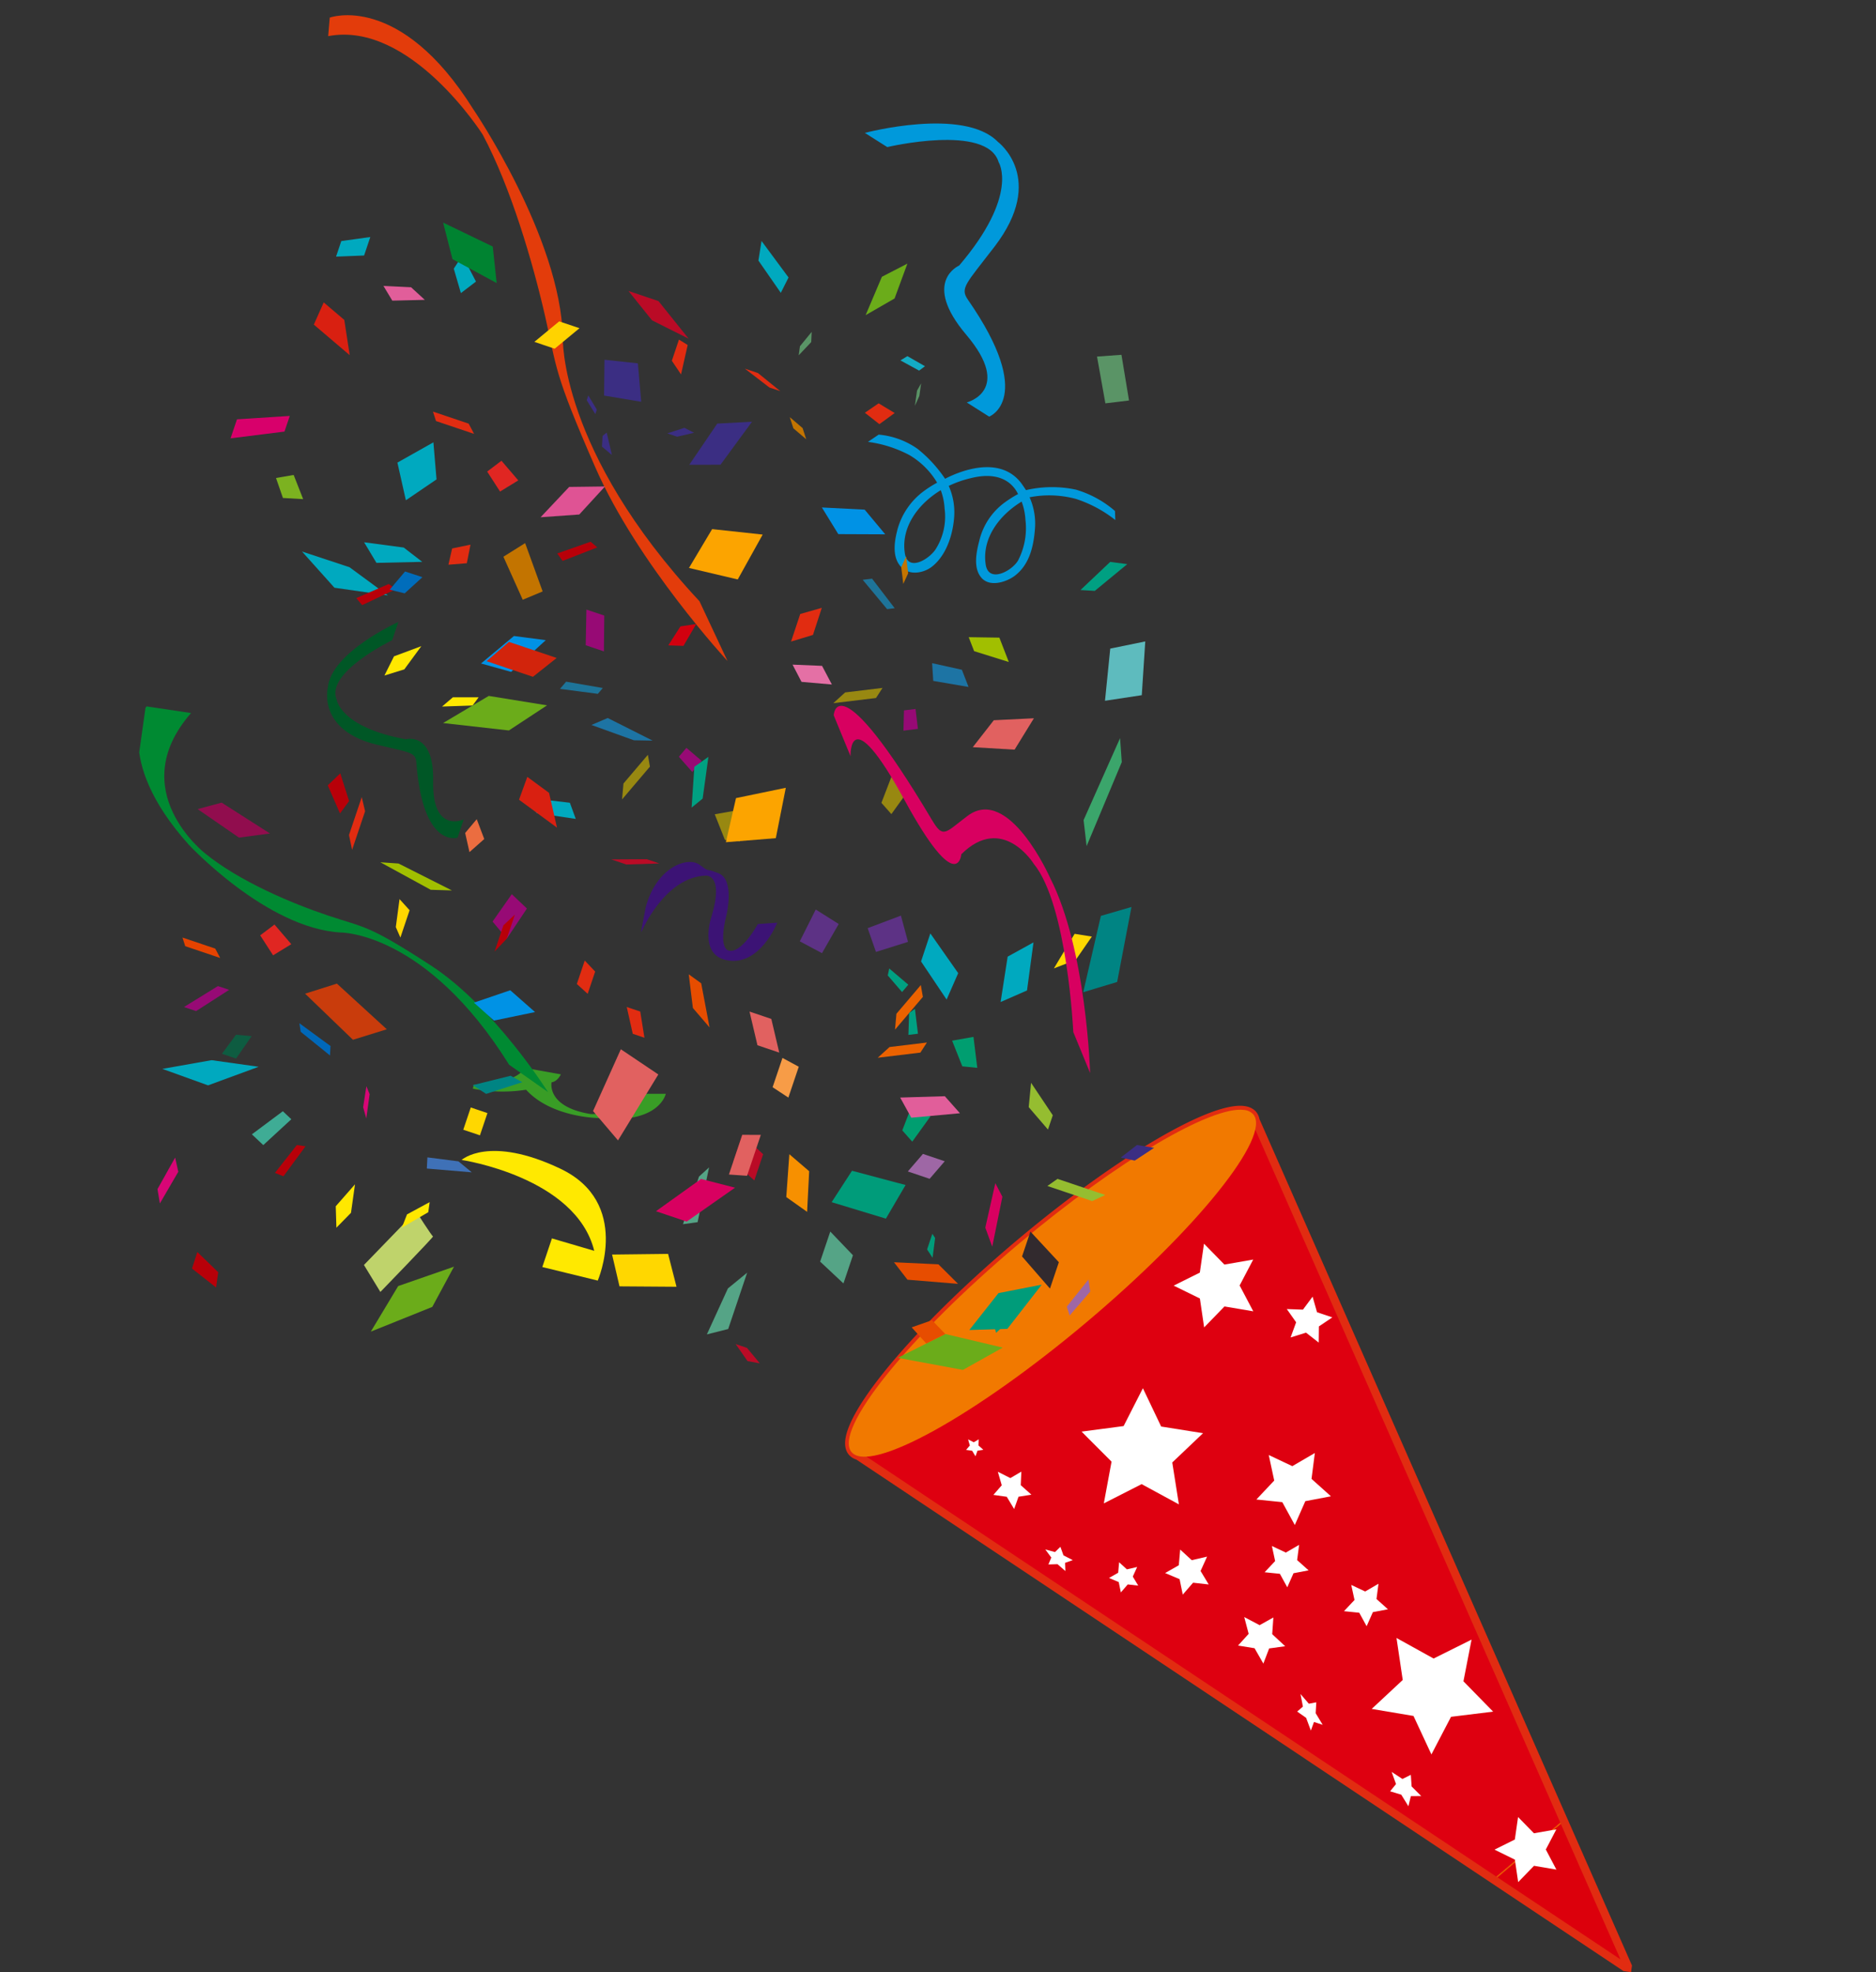 <svg xmlns="http://www.w3.org/2000/svg" xmlns:xlink="http://www.w3.org/1999/xlink" width="232.354" height="244.27" viewBox="0 0 232.354 244.27"><rect x="0" y="0" width="232.354" height="244.27" fill="#333333" stroke="none"/><defs><clipPath id="a"><path d="M61.055,98.541a1.458,1.458,0,0,1-.4-.654L0,0,103.69,49.835a1.522,1.522,0,0,1,.815.355c2.636,2.369-4.954,15.112-16.952,28.465-10.694,11.9-21.281,20.267-25.323,20.268a1.694,1.694,0,0,1-1.174-.382" fill="none"/></clipPath><linearGradient id="b" x1="0.131" y1="0.157" x2="0.134" y2="0.157" gradientUnits="objectBoundingBox"><stop offset="0" stop-color="#dc000c"/><stop offset="0.124" stop-color="#dc020b"/><stop offset="0.212" stop-color="#de0c0a"/><stop offset="0.289" stop-color="#e01b09"/><stop offset="0.36" stop-color="#e43107"/><stop offset="0.426" stop-color="#e94e04"/><stop offset="0.489" stop-color="#ef7100"/><stop offset="0.504" stop-color="#f17b00"/><stop offset="0.507" stop-color="#f07900"/><stop offset="0.576" stop-color="#ea5405"/><stop offset="0.647" stop-color="#e63509"/><stop offset="0.722" stop-color="#e21d0c"/><stop offset="0.801" stop-color="#e00d0e"/><stop offset="0.888" stop-color="#de030f"/><stop offset="0.997" stop-color="#de0010"/><stop offset="1" stop-color="#de0010"/></linearGradient><clipPath id="c"><rect width="204" height="218" fill="none"/></clipPath><clipPath id="d"><path d="M.523,48.733C-2.113,46.365,5.477,33.62,17.474,20.269S41.336-1.987,43.972.381,39.018,15.494,27.02,28.846C16.326,40.748,5.738,49.115,1.7,49.115a1.7,1.7,0,0,1-1.174-.382" fill="none"/></clipPath><linearGradient id="e" x1="-0.679" y1="-0.542" x2="-0.673" y2="-0.542" gradientUnits="objectBoundingBox"><stop offset="0" stop-color="#8c141d"/><stop offset="0.004" stop-color="#8d131c"/><stop offset="0.093" stop-color="#af0b15"/><stop offset="0.178" stop-color="#c80410"/><stop offset="0.257" stop-color="#d6010d"/><stop offset="0.321" stop-color="#dc000c"/><stop offset="0.877" stop-color="#f17900"/><stop offset="1" stop-color="#f17900"/></linearGradient></defs><g transform="translate(202.015 244.27) rotate(-172)"><g transform="translate(0.194 0.194)"><g clip-path="url(#a)"><rect width="145.812" height="145.192" transform="translate(47.866 -53.266) rotate(41.944)" fill="url(#b)"/></g></g><g transform="translate(0 0)"><g clip-path="url(#c)"><path d="M87.408,78.614C75.43,91.959,63.585,100.858,60.954,98.49a1.46,1.46,0,0,1-.4-.654L0,0,103.518,49.809a1.518,1.518,0,0,1,.813.355C106.963,52.532,99.386,65.268,87.408,78.614Z" transform="translate(0.194 0.194)" fill="none" stroke="#e12c11" stroke-linecap="round" stroke-linejoin="round" stroke-width="1"/></g></g><g transform="translate(60.598 49.969)"><g clip-path="url(#d)"><rect width="70.395" height="70.575" transform="translate(19.654 -26.209) rotate(41.944)" fill="url(#e)"/></g></g><g transform="translate(0 0)"><g clip-path="url(#c)"><path d="M8.151,14.8l-2.9-4.384L0,10.319,3.269,6.2,1.735,1.175,6.654,3.014,10.958,0l-.228,5.253L14.924,8.42,9.863,9.826Z" transform="translate(61.787 48.408)" fill="#fff"/><path d="M8.34,8.137l-3.082-.96-2.537,2-.04-3.231L0,4.145,3.057,3.108,3.936,0,5.866,2.589l3.226-.123L7.227,5.1Z" transform="translate(45.011 49.047)" fill="#fff"/><path d="M.9,9.168,2.118,5.756,0,2.821l3.615.1L5.749,0l1.02,3.474L10.205,4.6,7.221,6.647l-.01,3.62L4.346,8.057Z" transform="translate(57.726 71.722)" fill="#fff"/><path d="M.7,7.129l.944-2.653L0,2.194l2.811.081L4.471,0l.793,2.7,2.672.877L5.615,5.168,5.607,7.984,3.38,6.264Z" transform="translate(10.924 9.097)" fill="#fff"/><path d="M4.1,5.481,2.5,4.378l-1.819.7.55-1.873L0,1.692l1.948-.053L3.008,0l.654,1.84,1.883.5L4,3.533Z" transform="translate(58.482 38.58)" fill="#fff"/><path d="M2.749,3.672,1.672,2.933.454,3.4.823,2.149,0,1.134,1.305,1.1,2.015,0l.438,1.233,1.262.335-1.034.8Z" transform="translate(67.107 37.781)" fill="#fff"/><path d="M4.513,4.29,2.868,3.731l-1.235.979L1.472,3.04,0,2.057l1.547-.472L1.871,0,2.987,1.376l1.673,0L3.8,2.7Z" transform="translate(81.776 46.17)" fill="#fff"/><path d="M2.047,1.945,1.3,1.693l-.559.442L.668,1.38,0,.934.7.72.848,0l.507.624.758,0-.388.6Z" transform="translate(88.449 51.972)" fill="#fff"/><path d="M3.552,2.3l-1.231-.15-.572.739-.527-1L0,1.468.9,1,.72,0,1.806.708,2.915.516l-.234.9Z" transform="translate(75.574 39.447)" fill="#fff"/><path d="M4.92,4.8,3.1,4.235l-1.5,1.179L1.582,3.509,0,2.446l1.8-.611L2.322,0,3.461,1.528l1.9-.073-1.1,1.556Z" transform="translate(36.072 37.872)" fill="#fff"/><path d="M4.047,3.921,2.6,3.239l-.957.654L1.345,2.481,0,1.469l1.27-.19L1.4,0,2.474,1.292,3.9,1.514l-.6.991Z" transform="translate(28.769 16.515)" fill="#fff"/><path d="M3.25,4.3,2.064,3.257l-.892.3L1.061,2.211,0,.907l1.116.2L1.352,0l.8,1.476,1.206.617L2.74,2.8Z" transform="translate(42.084 24.115)" fill="#fff"/><path d="M4.921,4.8,3.1,4.234l-1.5,1.177L1.582,3.506,0,2.444l1.8-.612L2.322,0,3.461,1.527l1.9-.072L4.263,3.01Z" transform="translate(46.476 41.279)" fill="#fff"/><path d="M5.728,3.562l-1.991.206L2.778,5.527,1.966,3.694,0,3.325,1.491,1.987,1.234,0,2.965,1,4.773.145,4.354,2.1Z" transform="translate(47.925 71.836)" fill="#fff"/><path d="M5.526,5.379,3.5,4.647,1.945,5.83,1.8,3.76,0,2.506l1.93-.549L2.379,0,3.721,1.732l2.073.044-1.1,1.619Z" transform="translate(48.038 31.509)" fill="#fff"/><path d="M13.12,13.681,8.217,11.8l-4.33,2.974.277-5.251L0,6.313,5.073,4.953,6.832,0,9.691,4.41l5.25.143L11.633,8.638Z" transform="translate(21.407 23.264)" fill="#fff"/><path d="M23.711,2.017s-5.207.8-5.942,2.954L13.2,4.8s.286-.943,1.006-1.135c0,0,.244-3.093-5.314-3.221C8.9.442,4,.9,4.7,3.567L0,4.222S.242.258,8.08.068c0,0,5.619-.678,9.123,2.244a19.184,19.184,0,0,1,6.546-.789Z" transform="translate(133.531 86.873)" fill="#399d26"/><path d="M26.576,4.864a8.789,8.789,0,0,1-2.695,5.415A13.485,13.485,0,0,1,22.5,11.441a9.726,9.726,0,0,0,3.889,2.911,15.127,15.127,0,0,0,5.3.9L30.5,16.327a9.853,9.853,0,0,1-5.016-1.075,16.507,16.507,0,0,1-3.891-3.193c-.277.173-5.752,4.3-9.364.826-.07-.065-.582-.615-.752-.826a14.288,14.288,0,0,1-6.121.92A12.946,12.946,0,0,1,.2,11.034L0,9.931a15.581,15.581,0,0,0,5.209,1.913,12.707,12.707,0,0,0,5.7-.6A8.037,8.037,0,0,1,9.7,7.364c-.114-2.021.034-4.328,1.647-5.979C12.177.53,14.1-.483,15.33.464c1.332,1.029,1.156,3.2,1,4.564a8.215,8.215,0,0,1-2.567,5.251,13.583,13.583,0,0,1-1.387,1.162c.218.278,1.768,2.906,6.116,1.117a13.294,13.294,0,0,0,2.531-1.312,8.015,8.015,0,0,1-1.213-3.883c-.115-2.021.289-4.682,1.9-6.335.833-.853,2.506-1.51,3.731-.564,1.33,1.029,1.283,3.034,1.131,4.4M15.131,2.235c-.682-2.269-3.322-.357-3.9,1.06a8.685,8.685,0,0,0-.206,5.1,7.687,7.687,0,0,0,.784,2.183c2.62-2.147,4.237-5.3,3.32-8.345m10.116,0c-.684-2.269-3.028-.368-3.689.975A7.535,7.535,0,0,0,21.14,8.4a7.712,7.712,0,0,0,.785,2.183c2.621-2.147,4.237-5.3,3.32-8.345" transform="translate(88.285 159.288)" fill="#0099db"/><path d="M3.766,20.944c-5.254,9.3,1.4,12.915,1.4,12.915,4.813,3.717,16.465-1.2,16.465-1.2l-2.994-1.353S6.8,35.927,4.72,31.38c0,0-3.127-3.643,3.06-13.366,0,0,4.365-2.625-2.058-8.358-6.775-6.043-1.237-8.3-1.237-8.3L1.493,0s-5.5,3.03,4.615,13.969c1.207,1.3.519,1.912-2.342,6.975" transform="translate(104.048 179.725)" fill="#0099db"/><path d="M1.716,6.231,0,.757,2.85,0,4.683,5.591Z" transform="translate(88.666 183.36)" fill="#5a9466"/><path d="M.639,0,3.111.932l-.785.64L0,.64Z" transform="translate(114.285 184.163)" fill="#13acc4"/><path d="M.117,3.1,0,1.835,1.309,0V1.136Z" transform="translate(128.652 183.965)" fill="#5a9466"/><path d="M0,2.854V1.282L.378,0V1.893Z" transform="translate(114.459 179.78)" fill="#5a9466"/><path d="M0,4.2,1.713,0l.541,1.715L.633,5.888Z" transform="translate(191.978 68.928)" fill="#d80676"/><path d="M7.981,3.024,5.5,0S-.133,7.718,0,7.718s2.525,2.8,2.525,2.8Z" transform="translate(159.62 61.872)" fill="#bfd36b"/><path d="M2.569,1.715,2.975,0,0,2.347V3.61Z" transform="translate(160.622 70.129)" fill="#ffe800"/><path d="M1.983,2.618,0,5.641V2.076L1.533,0Z" transform="translate(170.089 68.995)" fill="#ffe800"/><path d="M3.6,9.664,4.448,0,.464,1.838,0,11.284Z" transform="translate(79.635 110.753)" fill="#008483"/><path d="M1.579,2.826,0,0,4.442.732l.905,1.62Z" transform="translate(98.901 149.97)" fill="#a1bf00"/><path d="M1.113,1.993,0,0,4.434.133l.442,2.154Z" transform="translate(103.411 146.216)" fill="#1d74a4"/><path d="M0,4.559,1.574,1.419,4.108,0,2.162,4.6Z" transform="translate(83.984 113.164)" fill="gold"/><path d="M11.775,1.234,5.884,3.152H0L5.886,0Z" transform="translate(183.932 84.24)" fill="#00a9bf"/><path d="M1.083,4.062,3.29.27,2.187,0,0,4.062Z" transform="translate(176.814 74.388)" fill="#b80009"/><path d="M3.278,1.906,2.908,4.024,0,1.906V0Z" transform="translate(185.35 59.589)" fill="#b80009"/><path d="M7,0,1.829.417,0,4.6l4.884-.932Z" transform="translate(94.854 138.901)" fill="#e16160"/><path d="M6.509,6.062,9.082,0,1.968,4.092,0,9.4Z" transform="translate(156.529 56.839)" fill="#6bac1a"/><path d="M.623,13.82,0,10.908,2.865,0l.819,3.138Z" transform="translate(83.321 128.73)" fill="#3ba56b"/><path d="M0,0,1,1.879l5.621-.131L4.863.035Z" transform="translate(149.312 123.261)" fill="#00a9bf"/><path d="M3.16,1.319,4.328,0,.6.654,0,1.767Z" transform="translate(163.319 134.737)" fill="#ffe800"/><path d="M3.177,2.52,0,4.238,1.688,1.1,4.02,0Z" transform="translate(171.229 137.548)" fill="#ffe800"/><path d="M11.277,3.9l-6.1-1.108L0,0,6.677.019Z" transform="translate(176.217 147.437)" fill="#00a9bf"/><path d="M.952,3.052,4.692.762,3.848,0,0,2.539Z" transform="translate(175.345 145.797)" fill="#b80009"/><path d="M2.887,3.233,1.558,4.921,0,1.677.9,0Z" transform="translate(177.421 119.867)" fill="#b80009"/><path d="M7.31,4.115,12.446,0l-8.2.225L0,3.961Z" transform="translate(154.792 132.731)" fill="#6bac1a"/><path d="M0,0,5.14,2.771,4.517,5.718,1.575,4.131Z" transform="translate(151.461 121.863)" fill="#d92011"/><path d="M0,.844l.507-.8L5.233,0,4.606.989Z" transform="translate(148.252 138.937)" fill="#1e7499"/><path d="M.967,0l1.9,1.634-.772,1.22L0,1.524Z" transform="translate(134.869 131.028)" fill="#970a75"/><path d="M0,.073,1.862,0,3.554,2.972,1,3.806Z" transform="translate(128.789 123.251)" fill="#988811"/><path d="M3.975,4.451,7.538.514,3.7,0,0,4.491Z" transform="translate(156.072 140.177)" fill="#0092e5"/><path d="M0,2.29,1.9,0l1.9.194L2.227,2.688Z" transform="translate(172.285 147.976)" fill="#006dbb"/><path d="M0,0,.636,1.308,2.4,2.43,1.767,1.123Z" transform="translate(127.588 173.796)" fill="#c37400"/><path d="M0,3.439.965,0,4.758,4.233,4.1,7.831Z" transform="translate(99.747 107.495)" fill="#00a9bf"/><path d="M0,2.841.131.5,2.363,0,2.186,2.058Z" transform="translate(166.949 152.243)" fill="#e12c11"/><path d="M.454,5.916,0,4.5,2.852,0l.1,1.975Z" transform="translate(141.117 126.449)" fill="#988811"/><path d="M0,.281,2.308,0l5.47,1.147L5.9,2.28Z" transform="translate(141.231 133.906)" fill="#1d74a4"/><path d="M0,.073,1.862,0,3.554,2.972,1,3.807Z" transform="translate(95.773 99.574)" fill="#009e70"/><path d="M0,7.709.358,1.357,6.413,0,5.931,5.584Z" transform="translate(124.085 122.99)" fill="#fca400"/><path d="M0,3.866,1.549,0,4.475,1.07,3.069,5.246Z" transform="translate(115.248 111.037)" fill="#5d3285"/><path d="M.455,5.917,0,4.5,2.852,0l.1,1.976Z" transform="translate(103.67 102.912)" fill="#eb6200"/><path d="M2.617,2.668l.062-.878L.64,0,0,1.008Z" transform="translate(105.666 107.649)" fill="#00a082"/><path d="M1.567,5.058.014,6.518,0,1.3,1.2,0Z" transform="translate(134.097 126.641)" fill="#00a082"/><path d="M.914,2.836,4.807.82,4.019,0,0,2.256Z" transform="translate(151.352 154.678)" fill="#b80009"/><path d="M7.28,4.1,12.7.359,4.5,0,0,3.422Z" transform="translate(87.828 62.351)" fill="#6bac1a"/><path d="M0,0,4.929,3.13,4.1,6.025,1.276,4.233Z" transform="translate(185.028 176.241)" fill="#d92011"/><path d="M.685,0,0,2.016,3.942,6.029l.046-2.456Z" transform="translate(132.546 191.32)" fill="#00a9bf"/><path d="M0,.244.915,0l3.5,3.179-1.133.3Z" transform="translate(113.826 154.356)" fill="#1e7499"/><path d="M1.743,0,2.03,2.492.637,2.863,0,.464Z" transform="translate(108.896 139.736)" fill="#970a75"/><path d="M1.8,0,3.215,1.211l-.77,3.333L0,3.42Z" transform="translate(108.884 129.29)" fill="#988811"/><path d="M2.949,3.457l5.285-.471L5.762,0,0,.785Z" transform="translate(116.259 162.716)" fill="#0092e5"/><path d="M.418,0,0,1.393.537,3.417.956,2.026Z" transform="translate(112.774 157.726)" fill="#c37400"/><path d="M0,1.871,3.039,0,2.957,5.687.033,7.88Z" transform="translate(91.008 108.125)" fill="#00a9bf"/><path d="M0,1.63,1.683,0,3.661,1.148,2.136,2.54Z" transform="translate(117.192 176.912)" fill="#e12c11"/><path d="M0,2.718l.626-1.35L5.771,0,4.506,1.521Z" transform="translate(113.945 141.896)" fill="#988811"/><path d="M1.8,0,3.214,1.21,2.444,4.543,0,3.42Z" transform="translate(100.678 89.471)" fill="#009e70"/><path d="M0,5.936,2.285,0,8.465.57,6.295,5.734Z" transform="translate(131.286 155.422)" fill="#fca400"/><path d="M0,1.788,3.758,0,5.183,2.774,1.32,4.885Z" transform="translate(106.442 112.118)" fill="#5d3285"/><path d="M0,2.718.627,1.369,5.772,0,4.506,1.519Z" transform="translate(102.387 99.169)" fill="#eb6200"/><path d="M.972,2.544,4.234,0,2.9,4.987,0,7.041Z" transform="translate(118.208 190.044)" fill="#6bac1a"/><path d="M.8,3.3l.642-.6L1.152,0,0,.306Z" transform="translate(103.637 102.503)" fill="#00a082"/><path d="M2.13,3.964,0,3.982,3.522.142,5.29,0Z" transform="translate(86.062 160.032)" fill="#00a082"/><path d="M11.88,10.155c7.665.729,7.055,6.166,7.055,6.166.209,4.388-7.513,9.259-7.513,9.259l.437-2.333s7.624-5.1,5.8-8.214c0,0-.862-3.358-9.167-3.71,0,0-3.355,1.5-4.089-4.673C3.625.138,0,2.485,0,2.485L.436.153S4.5-1.854,6.788,8.66c.272,1.255.915,1.1,5.092,1.5" transform="translate(163.048 118.772)" fill="#005726"/><path d="M19.464,29.428c-4.544,4.533-11.194-6.185-11.194-6.185C2.574,15.134,0,0,0,0L2.77,4.734s2.915,15.493,7.748,19.952c0,0,4.691,5.664,9.053-.074,0,0-.333-5.415,7.89,5.657,8.672,11.676,7.385,4.457,7.385,4.457l2.77,4.733s.644,6.916-13.848-11.139c-1.727-2.153-1.83-1.362-4.305,1.109" transform="translate(81.844 100.958)" fill="#d80060"/><path d="M6.747,4.385,7.434.708.4,0S-2.419,10.147,6.909,13.079s12.269-.628,12.269-.628S4.862,12.345,1.344,3.59Z" transform="translate(138.256 67.012)" fill="#ffe900"/><path d="M0,0S8.062,9.54,16.532,13.5s8.712,3.467,13.491,4.357,11.465,2.685,16.087,5.468c0,0,11.173,6.335,4.2,17.006l5.583.05s3.473-6.891-7.539-16.209c0,0-10.971-8.937-20.174-8.178,0,0-10.461,1.582-22.945-13.316Z" transform="translate(148.011 89.281)" fill="#008a32"/><path d="M0,0S12.728,10.387,19.56,21.486s6.377,11.433,8.785,17.736,6.368,15.1,10.767,21.14c0,0,10.853,12.746,20.641,9.4l.127,2.3S51.73,76.43,40.707,63.31c0,0-12.959-14.259-14.927-26.472,0,0-1.461-13.9-21.308-29.986Z" transform="translate(133.418 145.239)" fill="#e33c0b"/><path d="M16.482,2.049s-1.875,7.115-6.933,7.977c0,0-2.18.494-1.4-4.788,0,0,1.034-4.944-2.5-5.224C1.4-.321,0,5.481,0,5.481l2.357-.5s1.53-4.1,3.2-3.742c0,0,1.257.064.8,4.364,0,0-.412,4.395,1.657,4.912s.958-.121,2.517.731,5.214-.957,5.868-6.122l.149-3.079" transform="translate(122.809 108.524)" fill="#3c1375"/><path d="M4.23,5.539,0,6.363,3.127.547,6.955,0Z" transform="translate(134.54 168.648)" fill="#3b2e83"/><path d="M.977,1.522,0,1.857,1.222.217,2.614,0Z" transform="translate(134.905 172.499)" fill="#3b2e83"/><path d="M2.155,1.948,0,1.9,2.162,0,3.925.133Z" transform="translate(72.702 90.986)" fill="#3b2e83"/><path d="M4.671,6.489.5,7.972,0,1.319,4.416,0Z" transform="translate(82.021 146.873)" fill="#5ebbbe"/><path d="M5.23,4.52l-4.155.135L0,0,4.663.12Z" transform="translate(148.472 175.552)" fill="#3b2e83"/><path d="M1.289,2.17,1.4,1.556.108,0,0,.576Z" transform="translate(153.785 173.249)" fill="#3b2e83"/><path d="M1.027,2.657l.445-.473L1.365.853,0,0Z" transform="translate(151.15 168.52)" fill="#3b2e83"/><path d="M2.982,6.987l2.43-2.043L2.3,0,0,1.363Z" transform="translate(157.293 149.227)" fill="#c37400"/><path d="M3.692,2.33,1.58,3.008,0,.206,2.5,0Z" transform="translate(188.26 157.577)" fill="#7cb220"/><path d="M1.268,1.213,3.277.238,2.011,0,0,.775Z" transform="translate(141.454 171.887)" fill="#3b2e83"/><path d="M1.178,4.49,0,3.652,2.994,0,4.58,1.12Z" transform="translate(179.02 77.867)" fill="#3fac95"/><path d="M2.4,3.8,0,1.683,2.04,0,3.968,2.229Z" transform="translate(182.041 101.31)" fill="#e02622"/><path d="M1.022,7.581,5.087,4.474,3.4,0,0,3.089Z" transform="translate(172.241 159.414)" fill="#00a9bf"/><path d="M5.166,1.96l-3.639.357L0,.2,3.771,0Z" transform="translate(120.214 143.96)" fill="#e470a5"/><path d="M1.264,4.164,0,1.861,1.587,0l.858,2.274Z" transform="translate(160.188 117.354)" fill="#eb6d40"/><path d="M1.439,3.446,5.241.291,3.69,0,0,3.176Z" transform="translate(188.878 93.143)" fill="#970a75"/><path d="M4.311,3.427.1,1.169,0,0,4,2.4Z" transform="translate(175.376 90.007)" fill="#0068b9"/><path d="M10.637,4.831,6.909,6.612,0,1.87,3.973,0Z" transform="translate(168.859 92.329)" fill="#c93c0c"/><path d="M2.608,3.434,0,2.944,2.692,0,5.3.49Z" transform="translate(157.311 180.567)" fill="#ffd300"/><path d="M1.943,2.923,0,3.018,1.528,0,3.344.34Z" transform="translate(185.317 88.011)" fill="#0e5c41"/><path d="M2.105,5.539,0,4.042,1.95,0,3.988,1.852Z" transform="translate(153.756 107.385)" fill="#970a75"/><path d="M2.866,4.827.572,4.4,0,0,2.338.44Z" transform="translate(148.747 144.293)" fill="#970a75"/><path d="M1.893,2.537,0,3.1,1.184.2,3.056,0Z" transform="translate(137.898 146.14)" fill="#d2000f"/><path d="M2.4,3.805,0,1.683,2.042,0,3.967,2.23Z" transform="translate(162.197 162.106)" fill="#e02622"/><path d="M0,4.887l4.383-.673L7.369,0,2.67,1.006Z" transform="translate(151.457 159.652)" fill="#df5394"/><path d="M.543,3.959.006,3.03,0,0,.577,1.324Z" transform="translate(169.841 82.911)" fill="#d80676"/><path d="M6.871,0,.377,1.756,0,3.768,6.414,2.442,6.765.575" transform="translate(191.337 163.989)" fill="#d8006b"/><path d="M4.235,0,6.029.838,1.539,2.647,0,2.058Z" transform="translate(151.33 87.988)" fill="#008483"/><path d="M5.311,1.653,3.972,0,0,.656,1.9,1.964Z" transform="translate(176.774 183.665)" fill="#e15e9a"/><path d="M7.6,2.279,5.891,0,0,1.386,2.147,3.214Z" transform="translate(97.118 92.395)" fill="#e15e9a"/><path d="M8.539,1.117,2.586,0,0,2.719l6.128,1.15Z" transform="translate(154.426 139.952)" fill="#d2240c"/><path d="M7.656,1.855,4.891,0,0,1.751,3.416,4Z" transform="translate(150.976 97.115)" fill="#0092e5"/><path d="M6.459,3.992,0,1.039,3.73,0,9.294,2.783Z" transform="translate(186.565 115.161)" fill="#910d4e"/><path d="M7.471,2.315l-4.952.035L0,.914,5.6,0Z" transform="translate(172.569 151.228)" fill="#00a9bf"/><path d="M3.045,1.831,0,0,1.4.262,4.728,2.147Z" transform="translate(131.603 179.254)" fill="#e12c11"/><path d="M0,3.72.309,0,1.671,1.515,1.163,4.231Z" transform="translate(143.753 179.596)" fill="#e12c11"/><path d="M0,4.885,1.225,3.371,1.856,0,.578,1.795Z" transform="translate(155.127 105.59)" fill="#b80009"/><path d="M0,4.963.927,0l.638,1.768L.654,6.636Z" transform="translate(175.282 115.607)" fill="#e12c11"/><path d="M0,3.511.656,0,1.4,1.206,1.424,4.7Z" transform="translate(168.118 105.684)" fill="gold"/><path d="M5.7,1.381l-3.881.047L0,.31,5.576,0Z" transform="translate(155.974 77.808)" fill="#3f71b7"/><path d="M1.6,4.818,8.456,3.772,7,0,0,.933Z" transform="translate(128.889 66.68)" fill="gold"/><rect width="2.177" height="2.906" transform="matrix(0.983, 0.184, -0.184, 0.983, 155.609, 82.798)" fill="gold"/><path d="M1.468,4.031,0,2.858.534,0l1.5,1.021Z" transform="translate(144.3 102.011)" fill="#e12c11"/><path d="M2.09,6,0,8.268,1.357,1.027,3.878,0Z" transform="translate(120.466 62.293)" fill="#55a486"/><path d="M5.033,11.227,0,8.782,3.809,0,7.376,3.168Z" transform="translate(134.779 84.556)" fill="#e16160"/><path d="M2.541,3.539,0,4.667.617,1.19,3.191,0Z" transform="translate(122.772 148.724)" fill="#e12c11"/><path d="M5.425,2.023.838,1.162,0,0,4.893.918Z" transform="translate(168.419 168.732)" fill="#e12c11"/><path d="M3.489,2,0,2.994.444.621,3.863,0Z" transform="translate(184.54 188.094)" fill="#00a9bf"/><path d="M4.977,1.856.768,1.065,0,0,4.489.843Z" transform="translate(190.526 100.074)" fill="#e54300"/><path d="M2.7,3.465.967,3.14,0,0,1.5.283Z" transform="translate(137.115 97.603)" fill="#e12c11"/><path d="M1.075,6.116,0,7.413.461.5,2.219,0Z" transform="translate(126.955 75.398)" fill="#55a486"/><path d="M3.189,6.135,0,3.621.678,0,3.913,2.273Z" transform="translate(107.793 70.899)" fill="#55a486"/><path d="M9.264,2.508l-2.255.159L0,.285,2.61,0Z" transform="translate(163.268 112.066)" fill="#a1bf00"/><path d="M2.121,4.64,0,1.674,1.652,0,2.945,2.872Z" transform="translate(170.812 185.773)" fill="#00a9bf"/><path d="M8.771,1.085,1.834,0,0,4.466l6.816.824Z" transform="translate(102.549 79.576)" fill="#009c7a"/><path d="M0,0,.819.933.443,2.942l-.41-.467Z" transform="translate(97.981 75.579)" fill="#009c7a"/><path d="M1.529,0,1.95.989.115,3.157,0,1.923Z" transform="translate(87.367 67.468)" fill="#009c7a"/><path d="M1.541.061,3.289,1.944,1.834,1.67,0,0Z" transform="translate(117.355 59.658)" fill="#ba0b26"/><path d="M9.29.74,5.345,0,0,4.99l4.319.485Z" transform="translate(123.42 75.784)" fill="#d80060"/><path d="M4.807,1.619,0,0,4.345,4.091,8.2,4.814Z" transform="translate(143.747 184.108)" fill="#ba0b26"/><path d="M2.856,1,.743,0,0,3.963l2.149.8Z" transform="translate(117.688 92.744)" fill="#f79c47"/><path d="M2.8.526,0,0,1.552,3.994l2.8.526Z" transform="translate(120.325 98.104)" fill="#e16160"/><path d="M4.352.525,1.551,0,0,2.411l2.8.526Z" transform="translate(98.154 85.218)" fill="#9e67a5"/><path d="M3.223,5.445,0,1.838.343,0,3.091,2.418Z" transform="translate(85.695 93.296)" fill="#95bd30"/><path d="M2.119,0l.5,1.046L.433,4.739,0,3.3Z" transform="translate(78.058 70.859)" fill="#9e67a5"/><path d="M5.834,2.173,0,0,1.11,4.41l6.5,2.082Z" transform="translate(168.248 187.62)" fill="#008331"/><path d="M2.81,1.451,0,0,.448,5.018,3.175,6.763Z" transform="translate(114.162 79.053)" fill="#f79000"/><path d="M6.279,0,0,.362,2.746,2.42l5.486-.513Z" transform="translate(94.406 72.46)" fill="#e74d00"/><path d="M4.026,0,0,.694,1.613,1,5.961.364Z" transform="translate(138.293 118.541)" fill="#ba0b26"/><path d="M4.241,1.726,2.171,0,0,1.488,1.868,2.952Z" transform="translate(95.107 64.961)" fill="#e74d00"/><path d="M8.1,0,3.455.8,0,6.811,5.159,5.032Z" transform="translate(84.13 67.354)" fill="#009c7a"/><path d="M.631,0,0,3.369,2.892,5.389l.64-3.419Z" transform="translate(120.549 81.993)" fill="#ba0b26"/><path d="M3.229,0,.984.159,0,5.414,2.274,5.1Z" transform="translate(121.167 82.281)" fill="#e16160"/><path d="M4.613,3.46.634,0,0,3.388,4.015,6.656Z" transform="translate(82.418 73.827)" fill="#322a2e"/><path d="M7.251,1.079,1.5,0,0,.975,6.13,2.127Z" transform="translate(77.888 85.287)" fill="#95bd30"/><path d="M1.561,2.212.383,0,0,6.3,1.1,7.84Z" transform="translate(90.473 77.973)" fill="#d80060"/><path d="M2.379,2.095,0,0,1.785,5.265l1.682.888Z" transform="translate(129.307 99.992)" fill="#e74d00"/></g></g></g></svg>